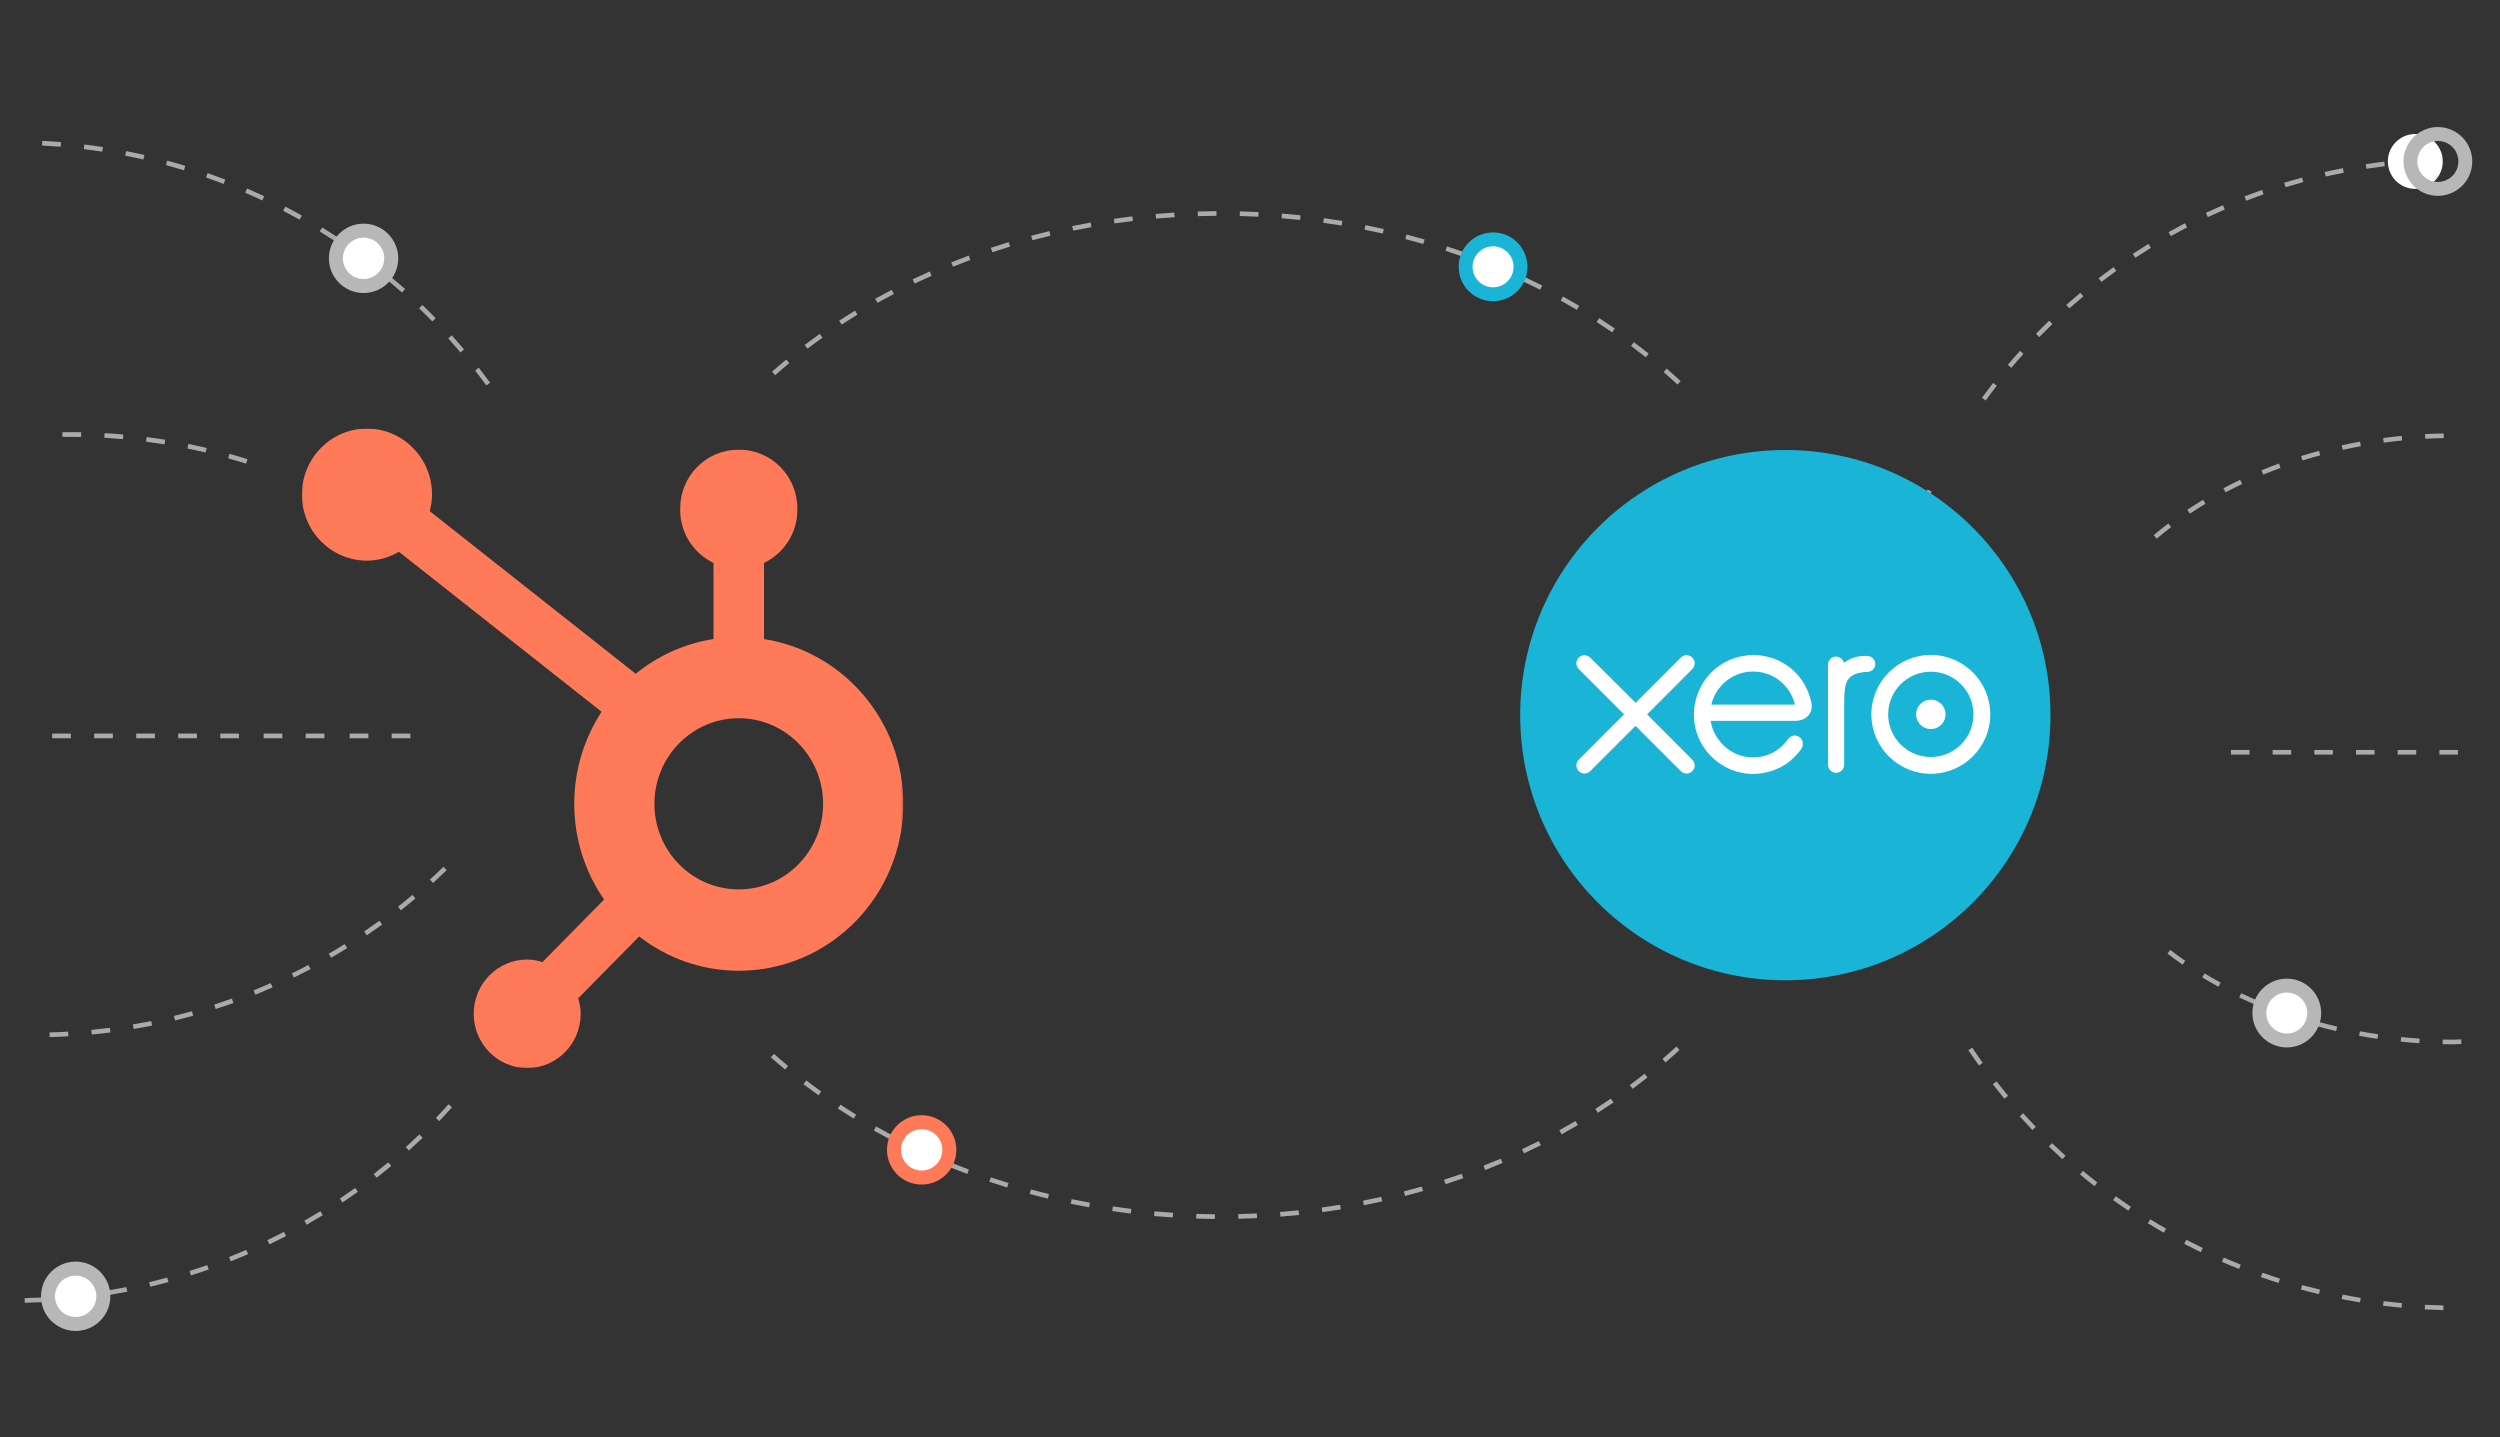 <?xml version="1.0" encoding="UTF-8"?><svg id="a" xmlns="http://www.w3.org/2000/svg" width="1329" height="764" xmlns:xlink="http://www.w3.org/1999/xlink" viewBox="0 0 1329 764"><rect x="0" y="0" width="1329" height="764" fill="#333333" stroke="none"/><defs><style>.m{fill:#b7b7b7;}.n{fill:#1ab4d7;}.o,.p{fill:#fff;}.q,.r{fill:#ff7a59;}.p,.r{fill-rule:evenodd;}.s{isolation:isolate;}.t{fill:#aaa;}.u{mask:url(#i);}</style><mask id="i" x="160.482" y="227.83" width="319.698" height="339.948" maskUnits="userSpaceOnUse"><g id="j"><polygon id="k" points="160.482 227.832 480.18 227.832 480.18 567.778 160.482 567.778 160.482 227.832" style="fill:#fff; fill-rule:evenodd;"/></g></mask></defs><path d="M950.374,272.424c-1.5-2.837-3.106-5.722-4.773-8.579l2.125-1.241c1.685,2.885,3.308,5.802,4.825,8.665l-2.178,1.154Z" style="fill:#aaa;"/><g><path d="M1298.892,696.461c-3.313-.072-6.609-.196-9.892-.369l.13-2.459c3.26,.173,6.529,.294,9.815,.367l-.053,2.462Zm-22.227-1.263c-3.296-.304-6.577-.659-9.842-1.064l.303-2.442c3.241,.4,6.493,.752,9.765,1.054l-.226,2.452Zm-22.088-2.827c-3.262-.535-6.51-1.121-9.739-1.757l.476-2.416c3.204,.631,6.423,1.213,9.662,1.743l-.399,2.43Zm-21.828-4.388c-3.214-.764-6.411-1.582-9.589-2.447l.649-2.375c3.149,.858,6.322,1.668,9.512,2.428l-.572,2.394Zm-21.458-5.935c-3.152-.995-6.282-2.037-9.392-3.129l.817-2.322c3.082,1.082,6.188,2.117,9.315,3.102l-.74,2.349Zm-20.982-7.456c-3.072-1.218-6.12-2.482-9.142-3.793l.981-2.257c2.998,1.299,6.022,2.554,9.07,3.762l-.909,2.289Zm-20.362-8.926c-2.969-1.43-5.911-2.905-8.825-4.425l1.139-2.183c2.89,1.507,5.808,2.97,8.753,4.388l-1.067,2.219Zm-19.655-10.35c-2.861-1.638-5.693-3.321-8.493-5.046l1.293-2.096c2.777,1.712,5.584,3.381,8.421,5.005l-1.221,2.137Zm-18.876-11.731c-2.736-1.839-5.443-3.72-8.113-5.643l1.438-1.998c2.652,1.906,5.334,3.773,8.051,5.598l-1.375,2.043Zm-17.999-13.057c-2.599-2.03-5.166-4.101-7.695-6.211l1.577-1.889c2.51,2.093,5.053,4.147,7.633,6.16l-1.514,1.94Zm-17.032-14.315c-2.447-2.211-4.858-4.461-7.234-6.747l1.707-1.774c2.356,2.269,4.748,4.5,7.176,6.694l-1.649,1.827Zm-15.967-15.503c-2.281-2.382-4.527-4.8-6.734-7.252l1.832-1.647c2.188,2.433,4.414,4.831,6.681,7.194l-1.779,1.704Zm-14.818-16.615c-2.108-2.541-4.173-5.114-6.197-7.722l1.942-1.51c2.01,2.586,4.06,5.14,6.149,7.659l-1.894,1.572Zm-13.59-17.649c-1.918-2.685-3.793-5.403-5.625-8.152l2.048-1.365c1.817,2.727,3.678,5.423,5.582,8.087l-2.005,1.43Zm-37.269-275.686l-2.322-.812c1.091-3.119,2.233-6.215,3.423-9.289l2.293,.889c-1.18,3.047-2.313,6.119-3.394,9.212Zm8.044-20.534l-2.255-.983c1.315-3.022,2.676-6.018,4.084-8.989l2.226,1.055c-1.399,2.946-2.75,5.919-4.056,8.916Zm32.805-57.318l-1.99-1.45c1.942-2.667,3.926-5.302,5.95-7.904l1.942,1.512c-2.01,2.581-3.974,5.196-5.902,7.842Zm13.628-17.373l-1.88-1.589c2.127-2.521,4.296-5.008,6.505-7.458l1.827,1.647c-2.19,2.432-4.339,4.899-6.452,7.401Zm14.847-16.357l-1.76-1.719c2.303-2.362,4.647-4.688,7.027-6.975l1.707,1.774c-2.361,2.271-4.685,4.577-6.974,6.92Zm15.989-15.254l-1.635-1.841c2.471-2.19,4.974-4.343,7.512-6.456l1.577,1.892c-2.519,2.096-5.003,4.232-7.455,6.405Zm17.044-14.075l-1.495-1.954c2.62-2.009,5.272-3.977,7.96-5.904l1.433,2c-2.664,1.912-5.296,3.864-7.897,5.859Zm18.023-12.824l-1.356-2.055c2.76-1.816,5.546-3.591,8.366-5.324l1.288,2.099c-2.796,1.718-5.563,3.479-8.299,5.28Zm18.898-11.505l-1.202-2.147c2.88-1.615,5.789-3.187,8.726-4.713l1.135,2.185c-2.914,1.514-5.798,3.074-8.659,4.675Zm19.686-10.128l-1.048-2.228c2.99-1.404,6.008-2.763,9.049-4.075l.976,2.26c-3.017,1.302-6.01,2.649-8.976,4.043Zm20.369-8.69l-.885-2.298c3.084-1.188,6.193-2.326,9.325-3.417l.808,2.325c-3.103,1.082-6.188,2.213-9.248,3.391Zm20.917-7.2l-.716-2.356c3.149-.959,6.32-1.87,9.515-2.732l.639,2.377c-3.166,.855-6.313,1.758-9.438,2.711Zm21.35-5.676l-.548-2.399c3.207-.732,6.438-1.413,9.683-2.046l.471,2.416c-3.221,.627-6.423,1.304-9.606,2.029Zm21.698-4.136l-.375-2.433c3.25-.5,6.52-.951,9.803-1.351l.298,2.442c-3.26,.398-6.5,.846-9.726,1.341Zm21.936-2.586l-.202-2.454c3.277-.268,6.57-.488,9.876-.656l.125,2.459c-3.281,.166-6.546,.383-9.799,.651Z" style="fill:#aaa;"/><g><g><path d="M1304.215,555.142c-1.931,0-3.818-.02-5.699-.058l.048-2.462c1.895,.038,3.795,.058,5.704,.058,1.351-.042,2.734-.093,4.109-.15l.101,2.46c-1.38,.058-2.772,.108-4.172,.153h-.091Zm-18.107-.577c-3.309-.212-6.639-.483-9.9-.808l.245-2.45c3.229,.321,6.531,.59,9.813,.801l-.159,2.458Zm-22.226-2.314c-3.261-.472-6.56-1.014-9.806-1.606l.443-2.421c3.215,.587,6.485,1.123,9.715,1.592l-.351,2.436Zm-21.971-4.119c-3.234-.749-6.476-1.564-9.635-2.421l.644-2.376c3.131,.849,6.343,1.656,9.549,2.397l-.558,2.4Zm-21.545-5.962c-3.145-1.02-6.305-2.114-9.393-3.252l.851-2.311c3.059,1.128,6.187,2.211,9.301,3.221l-.76,2.342Zm-20.939-7.849c-3.044-1.301-6.091-2.681-9.056-4.101l1.063-2.222c2.936,1.405,5.949,2.771,8.96,4.06l-.967,2.263Zm-20.119-9.771c-2.907-1.593-5.807-3.267-8.613-4.973l1.279-2.104c2.775,1.687,5.641,3.341,8.517,4.918l-1.183,2.159Zm-19.04-11.742c-2.732-1.889-5.437-3.862-8.043-5.864l1.5-1.953c2.573,1.977,5.247,3.925,7.942,5.792l-1.399,2.025Zm-13.774-226.439l-1.592-1.878c2.518-2.133,5.124-4.232,7.753-6.24l1.496,1.957c-2.595,1.981-5.17,4.054-7.656,6.161Zm17.645-13.312l-1.371-2.044c2.72-1.825,5.543-3.624,8.39-5.346l1.274,2.106c-2.813,1.702-5.605,3.481-8.293,5.283Zm18.989-11.344l-1.154-2.176c2.905-1.54,5.894-3.043,8.885-4.467l1.058,2.224c-2.958,1.408-5.915,2.894-8.789,4.418Zm20.03-9.409l-.943-2.275c3.039-1.256,6.158-2.471,9.265-3.609l.846,2.313c-3.075,1.125-6.161,2.328-9.169,3.571Zm20.822-7.513l-.731-2.352c3.14-.976,6.353-1.908,9.546-2.768l.64,2.378c-3.162,.851-6.343,1.773-9.455,2.741Zm21.411-5.658l-.529-2.405c3.201-.702,6.478-1.356,9.746-1.946l.438,2.424c-3.237,.584-6.485,1.232-9.655,1.927Zm21.815-3.838l-.327-2.441c3.246-.435,6.565-.819,9.866-1.141l.24,2.45c-3.273,.32-6.562,.7-9.78,1.131Zm22.05-2.055l-.13-2.46c3.299-.174,6.639-.292,9.929-.352l.043,2.462c-3.258,.059-6.569,.177-9.842,.35Z" style="fill:#aaa;"/><path d="M1306.632,401.14h-9.849v-2.462h9.849v2.462Zm-22.161,0h-9.849v-2.462h9.849v2.462Zm-22.161,0h-9.849v-2.462h9.849v2.462Zm-22.161,0h-9.849v-2.462h9.849v2.462Zm-22.161,0h-9.849v-2.462h9.849v2.462Zm-22.161,0h-9.849v-2.462h9.849v2.462Z" style="fill:#aaa;"/></g><g><circle cx="1283.969" cy="85.825" r="14.592" style="fill:#fff;"/><path d="M1295.956,104.111c-1.888,0-3.804-.295-5.692-.914-9.578-3.146-14.812-13.5-11.667-23.078,3.145-9.579,13.502-14.809,23.077-11.667,9.578,3.145,14.812,13.497,11.667,23.077v.001c-2.525,7.69-9.7,12.581-17.385,12.581Zm.022-29.186c-4.583,0-8.856,2.914-10.364,7.499-1.873,5.709,1.246,11.88,6.954,13.754,5.711,1.877,11.879-1.243,13.757-6.954,1.873-5.71-1.246-11.879-6.954-13.753-1.125-.37-2.268-.546-3.393-.546Z" style="fill:#b7b7b7;"/></g><g><circle cx="1215.662" cy="538.529" r="14.592" style="fill:#fff;"/><path d="M1215.662,556.814c-10.083,0-18.285-8.202-18.285-18.285s8.202-18.285,18.285-18.285,18.285,8.202,18.285,18.285-8.202,18.285-18.285,18.285Zm0-29.183c-6.009,0-10.898,4.889-10.898,10.898s4.889,10.898,10.898,10.898,10.898-4.889,10.898-10.898-4.889-10.898-10.898-10.898Z" style="fill:#b7b7b7;"/></g></g></g><g id="b"><path id="c" d="M949.077,521.118c77.844,0,140.948-63.104,140.948-140.948s-63.104-140.948-140.948-140.948-140.948,63.105-140.948,140.948,63.105,140.948,140.948,140.948" style="fill:#1ab4d7;"/><path id="d" d="M875.599,379.763l24.054-24.113c.797-.813,1.242-1.889,1.242-3.03,0-2.378-1.933-4.31-4.312-4.31-1.159,0-2.245,.454-3.064,1.283-.002,.005-24.032,24.021-24.032,24.021l-24.14-24.057c-.816-.804-1.897-1.247-3.043-1.247-2.376,0-4.309,1.931-4.309,4.307,0,1.159,.463,2.247,1.293,3.066l24.05,24.047-24.038,24.083c-.845,.832-1.306,1.922-1.306,3.086,0,2.378,1.934,4.307,4.309,4.307,1.148,0,2.23-.446,3.043-1.259l24.102-24.07,24.011,23.982c.852,.88,1.95,1.349,3.123,1.349,2.376,0,4.309-1.932,4.309-4.31,0-1.147-.445-2.225-1.254-3.038l-24.04-24.098Z" style="fill:#fff;"/><path id="e" d="M1018.595,379.756c0,4.319,3.512,7.832,7.835,7.832,4.314,0,7.827-3.513,7.827-7.832s-3.513-7.832-7.827-7.832c-4.324,0-7.835,3.513-7.835,7.832" style="fill:#fff;"/><path id="f" d="M1003.742,379.76c0-12.506,10.174-22.681,22.681-22.681s22.677,10.175,22.677,22.681-10.176,22.674-22.677,22.674-22.681-10.171-22.681-22.674m-8.922,0c0,17.423,14.177,31.598,31.603,31.598s31.61-14.175,31.61-31.598-14.184-31.605-31.61-31.605-31.603,14.179-31.603,31.605" style="fill:#fff;"/><path id="g" d="M992.576,348.695l-1.326-.004c-3.981,0-7.82,1.255-11.026,3.726-.422-1.933-2.151-3.388-4.209-3.388-2.369,0-4.268,1.898-4.274,4.273,0,.009,.014,53.227,.014,53.227,.006,2.37,1.939,4.296,4.31,4.296s4.303-1.926,4.309-4.301c0-.011,.002-32.728,.002-32.728,0-10.908,.997-15.314,10.341-16.481,.864-.107,1.803-.091,1.807-.091,2.557-.088,4.374-1.845,4.374-4.219,0-2.376-1.94-4.309-4.322-4.309" style="fill:#fff;"/><path id="h" d="M909.823,374.557c0-.118,.009-.241,.015-.362,2.502-9.891,11.46-17.211,22.129-17.211,10.797,0,19.837,7.499,22.212,17.573h-44.355Zm53.181-.814c-1.857-8.793-6.671-16.016-14.002-20.654-10.716-6.803-24.865-6.427-35.215,.934-8.443,6.006-13.316,15.831-13.316,25.952,0,2.538,.306,5.099,.943,7.621,3.188,12.54,13.969,22.034,26.822,23.607,3.814,.462,7.527,.241,11.371-.755,3.303-.804,6.5-2.143,9.445-4.031,3.057-1.965,5.611-4.556,8.084-7.659,.05-.057,.1-.107,.15-.167,1.717-2.129,1.398-5.157-.488-6.602-1.591-1.219-4.262-1.714-6.364,.978-.452,.643-.956,1.306-1.51,1.968-1.671,1.847-3.745,3.636-6.229,5.024-3.162,1.689-6.764,2.654-10.594,2.676-12.536-.14-19.244-8.89-21.63-15.136-.417-1.166-.738-2.376-.962-3.622-.029-.233-.051-.458-.059-.665,2.592,0,44.985-.007,44.985-.007,6.167-.13,9.486-4.483,8.57-9.46" style="fill:#fff;"/></g><g><g style="mask:url(#i);"><path id="l" d="M392.728,472.8c-24.764,0-44.838-20.37-44.838-45.494s20.074-45.498,44.838-45.498,44.838,20.37,44.838,45.498-20.074,45.494-44.838,45.494m13.423-133.085v-40.473c10.412-4.99,17.704-15.677,17.704-28.079v-.934c0-17.117-13.802-31.122-30.671-31.122h-.916c-16.869,0-30.671,14.005-30.671,31.122v.934c0,12.403,7.292,23.094,17.704,28.084v40.469c-15.501,2.432-29.664,8.919-41.345,18.466l-109.514-86.443c.723-2.816,1.23-5.715,1.235-8.762,.017-19.383-15.445-35.121-34.556-35.147-19.102-.022-34.616,15.672-34.638,35.06-.021,19.388,15.441,35.126,34.552,35.147,6.225,.009,11.991-1.786,17.041-4.702l107.725,85.037c-9.16,14.031-14.529,30.838-14.529,48.934,0,18.942,5.898,36.466,15.863,50.877l-32.758,33.244c-2.59-.79-5.275-1.34-8.123-1.34-15.699,0-28.43,12.913-28.43,28.843s12.73,28.848,28.43,28.848,28.43-12.913,28.43-28.848c0-2.881-.542-5.61-1.321-8.238l32.405-32.882c14.71,11.39,33.029,18.235,52.961,18.235,48.302,0,87.452-39.731,87.452-88.739,0-44.367-32.121-81.021-74.029-87.591" style="fill:#ff7a59; fill-rule:evenodd;"/></g><g><g><path d="M13.166,692.567l-.053-2.482c3.312-.072,6.612-.195,9.899-.369l.131,2.479c-3.312,.175-6.636,.299-9.977,.372Zm22.414-1.274l-.228-2.472c3.3-.304,6.58-.659,9.848-1.064l.305,2.463c-3.292,.408-6.602,.766-9.926,1.072Zm22.276-2.85l-.403-2.45c3.266-.536,6.512-1.123,9.744-1.759l.48,2.435c-3.256,.642-6.532,1.233-9.821,1.774Zm22.016-4.426l-.577-2.415c3.217-.767,6.418-1.584,9.594-2.45l.655,2.395c-3.205,.873-6.43,1.696-9.671,2.469Zm21.638-5.986l-.747-2.368c3.154-.995,6.287-2.04,9.397-3.131l.82,2.343c-3.135,1.099-6.291,2.152-9.47,3.155Zm21.161-7.52l-.916-2.308c3.074-1.218,6.124-2.483,9.147-3.796l.989,2.278c-3.047,1.323-6.122,2.598-9.22,3.826Zm20.535-9.003l-1.077-2.237c2.97-1.43,5.913-2.906,8.827-4.427l1.149,2.201c-2.938,1.533-5.906,3.021-8.9,4.462Zm19.825-10.438l-1.236-2.154c2.863-1.639,5.695-3.323,8.495-5.049l1.304,2.114c-2.825,1.74-5.681,3.436-8.563,5.089Zm19.032-11.832l-1.384-2.061c2.74-1.839,5.445-3.721,8.12-5.645l1.45,2.015c-2.694,1.939-5.423,3.837-8.185,5.691Zm18.154-13.168l-1.527-1.956c2.601-2.032,5.167-4.103,7.698-6.213l1.59,1.907c-2.55,2.127-5.14,4.215-7.761,6.263Zm17.177-14.435l-1.663-1.843c2.449-2.212,4.861-4.463,7.237-6.751l1.721,1.788c-2.395,2.306-4.827,4.575-7.295,6.805Zm16.103-15.636l-1.794-1.718c2.286-2.382,4.531-4.801,6.737-7.255l1.847,1.661c-2.226,2.474-4.49,4.912-6.791,7.313Zm25.037-391.104c-1.944-2.669-3.925-5.305-5.952-7.909l1.959-1.525c2.041,2.624,4.042,5.282,6,7.972l-2.007,1.462Zm-13.744-17.522c-2.131-2.522-4.298-5.01-6.507-7.462l1.843-1.662c2.228,2.472,4.415,4.98,6.561,7.522l-1.896,1.602Zm-14.969-16.495c-2.308-2.363-4.652-4.69-7.033-6.979l1.721-1.789c2.4,2.308,4.764,4.652,7.087,7.035l-1.775,1.734Zm-16.13-15.384c-2.473-2.192-4.977-4.346-7.518-6.461l1.59-1.908c2.56,2.131,5.084,4.302,7.576,6.511l-1.649,1.858Zm-17.189-14.196c-2.623-2.01-5.278-3.98-7.964-5.908l1.445-2.017c2.711,1.943,5.385,3.929,8.027,5.954l-1.508,1.971Zm-18.176-12.933c-2.759-1.818-5.55-3.594-8.369-5.326l1.3-2.115c2.844,1.746,5.654,3.535,8.437,5.368l-1.367,2.073Zm-19.056-11.604c-2.885-1.616-5.794-3.188-8.733-4.715l1.144-2.203c2.963,1.539,5.896,3.123,8.801,4.751l-1.212,2.166Zm-19.856-10.212c-2.992-1.406-6.01-2.765-9.053-4.079l.984-2.279c3.067,1.323,6.11,2.694,9.126,4.11l-1.057,2.248Zm-20.542-8.766c-3.086-1.188-6.197-2.328-9.329-3.42l.82-2.344c3.157,1.101,6.291,2.251,9.402,3.448l-.892,2.317Zm-21.093-7.262c-3.152-.96-6.325-1.872-9.518-2.734l.645-2.397c3.222,.869,6.42,1.789,9.596,2.756l-.723,2.375Zm-21.532-5.722c-3.21-.732-6.439-1.415-9.688-2.047l.475-2.437c3.273,.638,6.532,1.326,9.766,2.063l-.553,2.421Zm-21.883-4.172c-3.254-.502-6.522-.953-9.809-1.353l.301-2.464c3.312,.404,6.609,.858,9.887,1.364l-.378,2.454Zm-22.123-2.609c-3.28-.27-6.573-.489-9.882-.658l.126-2.479c3.334,.17,6.655,.39,9.96,.662l-.204,2.474Z" style="fill:#aaa;"/><g><circle cx="40.23" cy="689.104" r="14.712" style="fill:#fff;"/><path d="M40.23,707.54c-10.166,0-18.436-8.27-18.436-18.436s8.27-18.436,18.436-18.436,18.436,8.27,18.436,18.436-8.27,18.436-18.436,18.436Zm0-29.424c-6.059,0-10.988,4.929-10.988,10.988s4.929,10.988,10.988,10.988,10.988-4.929,10.988-10.988-4.929-10.988-10.988-10.988Z" style="fill:#b7b7b7;"/></g><g><circle cx="193.274" cy="137.336" r="14.712" style="fill:#fff;"/><path d="M193.274,155.772c-10.166,0-18.436-8.27-18.436-18.436s8.27-18.436,18.436-18.436,18.436,8.27,18.436,18.436-8.27,18.436-18.436,18.436Zm0-29.424c-6.059,0-10.988,4.929-10.988,10.988s4.929,10.988,10.988,10.988,10.988-4.929,10.988-10.988-4.929-10.988-10.988-10.988Z" style="fill:#b7b7b7;"/></g></g><path d="M127.03,392.452h-9.931v-2.483h9.931v2.483Zm-22.344,0h-9.931v-2.483h9.931v2.483Zm67.752,0h-9.931v-2.483h9.931v2.483Zm-22.344,0h-9.931v-2.483h9.931v2.483Zm22.344,0h-9.931v-2.483h9.931v2.483Zm-22.344,0h-9.931v-2.483h9.931v2.483Zm68.065,0h-9.931v-2.483h9.931v2.483Zm-22.344,0h-9.931v-2.483h9.931v2.483Zm22.344,0h-9.931v-2.483h9.931v2.483Zm-22.344,0h-9.931v-2.483h9.931v2.483Zm-113.474,0h-9.931v-2.483h9.931v2.483Zm-22.344,0h-9.931v-2.483h9.931v2.483Zm-22.344,0h-9.931v-2.483h9.931v2.483Z" style="fill:#aaa;"/></g><path d="M26.381,551.323l-.063-2.481c3.313-.083,6.609-.219,9.897-.406l.141,2.478c-3.312,.189-6.638,.325-9.975,.409Zm22.416-1.361l-.238-2.471c3.294-.317,6.572-.687,9.839-1.107l.317,2.462c-3.292,.424-6.599,.795-9.918,1.116Zm22.262-2.951l-.415-2.448c3.261-.551,6.509-1.154,9.735-1.806l.494,2.434c-3.256,.657-6.528,1.264-9.814,1.82Zm21.989-4.532l-.588-2.412c3.213-.783,6.408-1.617,9.585-2.498l.662,2.393c-3.201,.888-6.421,1.728-9.659,2.518Zm21.614-6.095l-.761-2.364c3.148-1.011,6.276-2.07,9.38-3.178l.835,2.339c-3.129,1.117-6.281,2.185-9.454,3.204Zm21.089-7.617l-.925-2.303c3.059-1.23,6.093-2.506,9.102-3.83l1,2.273c-3.034,1.334-6.094,2.621-9.177,3.86Zm20.475-9.095l-1.09-2.232c2.966-1.445,5.904-2.936,8.812-4.472l1.161,2.196c-2.934,1.548-5.897,3.05-8.883,4.508Zm19.777-10.54l-1.244-2.148c2.856-1.653,5.681-3.351,8.477-5.092l1.312,2.107c-2.817,1.755-5.667,3.467-8.546,5.133Zm18.99-11.93l-1.394-2.054c2.731-1.854,5.428-3.75,8.094-5.687l1.46,2.009c-2.687,1.953-5.409,3.864-8.16,5.732Zm18.1-13.26l-1.537-1.949c2.591-2.044,5.147-4.129,7.67-6.254l1.599,1.899c-2.543,2.142-5.121,4.244-7.732,6.305Zm17.108-14.529l-1.676-1.834c2.44-2.225,4.841-4.489,7.205-6.791l1.733,1.78c-2.385,2.32-4.807,4.602-7.263,6.845Z" style="fill:#aaa;"/><g><path d="M645.843,647.999c-3.331-.027-6.653-.096-9.96-.204l.082-2.481c3.288,.108,6.585,.175,9.897,.202l-.019,2.483Zm12.452-.09l-.058-2.483c3.312-.075,6.609-.19,9.894-.346l.116,2.48c-3.304,.156-6.621,.273-9.952,.348Zm-34.847-.716c-3.324-.213-6.633-.467-9.933-.761l.223-2.473c3.275,.293,6.565,.544,9.87,.756l-.16,2.478Zm57.222-.416l-.194-2.475c3.302-.259,6.587-.56,9.858-.901l.257,2.469c-3.29,.343-6.599,.645-9.921,.907Zm-79.539-1.648c-3.307-.401-6.597-.842-9.872-1.324l.364-2.456c3.251,.479,6.522,.918,9.809,1.316l-.301,2.464Zm101.819-.744l-.335-2.46c3.283-.447,6.544-.935,9.79-1.462l.398,2.45c-3.266,.53-6.551,1.021-9.853,1.471Zm-123.979-2.589c-3.278-.591-6.536-1.222-9.78-1.893l.504-2.43c3.22,.667,6.459,1.294,9.717,1.88l-.441,2.444Zm146.085-1.077l-.475-2.437c3.249-.636,6.478-1.312,9.688-2.028l.538,2.423c-3.229,.721-6.478,1.401-9.751,2.041Zm-168.014-3.538c-3.239-.781-6.456-1.603-9.652-2.465l.645-2.397c3.176,.856,6.374,1.672,9.589,2.448l-.582,2.413Zm189.875-1.412l-.621-2.404c3.21-.827,6.391-1.692,9.552-2.597l.684,2.387c-3.181,.911-6.386,1.783-9.615,2.614Zm-211.496-4.493c-3.186-.974-6.347-1.987-9.489-3.04l.79-2.354c3.118,1.046,6.26,2.053,9.426,3.02l-.727,2.375Zm233.023-1.749l-.761-2.363c3.149-1.016,6.274-2.073,9.373-3.168l.829,2.341c-3.123,1.103-6.267,2.166-9.441,3.19Zm-254.249-5.453c-3.123-1.166-6.216-2.372-9.283-3.617l.931-2.301c3.047,1.236,6.122,2.433,9.22,3.592l-.868,2.325Zm275.359-2.084l-.907-2.312c3.084-1.209,6.136-2.456,9.162-3.741l.97,2.285c-3.045,1.294-6.122,2.55-9.225,3.768Zm-296.102-6.415c-3.04-1.36-6.054-2.759-9.038-4.196l1.077-2.237c2.965,1.426,5.954,2.815,8.975,4.166l-1.013,2.267Zm316.705-2.424l-1.052-2.25c2.999-1.4,5.967-2.839,8.905-4.315l1.115,2.218c-2.958,1.487-5.95,2.935-8.968,4.346Zm-336.872-7.378c-2.948-1.554-5.865-3.145-8.75-4.774l1.222-2.161c2.863,1.617,5.758,3.197,8.687,4.739l-1.159,2.196Zm356.864-2.761l-1.193-2.176c2.9-1.593,5.768-3.223,8.6-4.888l1.261,2.14c-2.856,1.679-5.744,3.321-8.667,4.925Zm-376.337-8.341c-2.841-1.746-5.644-3.531-8.41-5.351l1.363-2.074c2.747,1.807,5.53,3.578,8.347,5.311l-1.3,2.115Zm395.621-3.1l-1.338-2.091c2.788-1.784,5.537-3.603,8.25-5.459l1.401,2.049c-2.732,1.87-5.506,3.704-8.313,5.501Zm-414.306-9.298c-2.711-1.938-5.382-3.914-8.018-5.923l1.508-1.974c2.611,1.994,5.263,3.954,7.955,5.878l-1.445,2.02Zm432.766-3.436l-1.479-1.993c2.652-1.972,5.268-3.98,7.843-6.024l1.542,1.944c-2.594,2.06-5.229,4.085-7.906,6.073Zm-450.532-10.251c-2.565-2.129-5.087-4.293-7.569-6.491l1.649-1.858c2.458,2.181,4.96,4.327,7.506,6.439l-1.586,1.911Zm468.037-3.768l-1.619-1.88c2.497-2.154,4.98-4.369,7.378-6.582l1.683,1.824c-2.417,2.232-4.922,4.466-7.441,6.638Zm6.359-360.377c-2.41-2.235-4.863-4.436-7.361-6.603l1.629-1.875c2.517,2.185,4.989,4.405,7.419,6.659l-1.687,1.819Zm-479.696-4.986l-1.644-1.862c2.487-2.192,5.016-4.349,7.588-6.471l1.581,1.915c-2.553,2.104-5.062,4.244-7.526,6.418Zm462.836-9.524c-2.57-2.05-5.181-4.066-7.829-6.045l1.484-1.989c2.672,1.995,5.302,4.027,7.892,6.093l-1.547,1.941Zm-445.62-4.567l-1.503-1.977c2.64-2.003,5.317-3.971,8.035-5.903l1.44,2.023c-2.698,1.917-5.356,3.869-7.972,5.857Zm427.747-8.681c-2.711-1.863-5.455-3.69-8.238-5.481l1.343-2.087c2.803,1.804,5.571,3.645,8.301,5.522l-1.406,2.046Zm-409.566-4.143l-1.358-2.078c2.771-1.813,5.579-3.589,8.422-5.33l1.295,2.118c-2.82,1.727-5.608,3.49-8.36,5.29Zm390.806-7.83c-2.829-1.674-5.693-3.311-8.587-4.91l1.198-2.174c2.919,1.611,5.802,3.26,8.655,4.946l-1.266,2.137Zm-371.779-3.714l-1.217-2.164c2.888-1.622,5.806-3.207,8.762-4.753l1.149,2.199c-2.931,1.535-5.831,3.108-8.694,4.718Zm352.257-6.974c-2.936-1.482-5.899-2.929-8.895-4.336l1.057-2.247c3.016,1.418,6.003,2.874,8.958,4.367l-1.12,2.216Zm-332.505-3.283l-1.072-2.239c2.985-1.43,6.003-2.821,9.048-4.175l1.009,2.269c-3.026,1.344-6.02,2.726-8.985,4.145Zm312.327-6.114c-3.023-1.292-6.076-2.547-9.152-3.763l.912-2.309c3.101,1.224,6.173,2.488,9.215,3.789l-.975,2.283Zm-291.952-2.852l-.926-2.303c3.069-1.237,6.168-2.436,9.295-3.595l.863,2.328c-3.108,1.152-6.182,2.343-9.232,3.571Zm271.22-5.256c-3.096-1.102-6.221-2.166-9.368-3.189l.766-2.361c3.171,1.031,6.316,2.102,9.436,3.211l-.834,2.34Zm-250.322-2.421l-.785-2.355c3.142-1.046,6.306-2.052,9.499-3.019l.718,2.376c-3.169,.961-6.313,1.96-9.431,2.998Zm229.125-4.397c-3.159-.912-6.34-1.786-9.545-2.618l.625-2.403c3.224,.838,6.43,1.717,9.608,2.635l-.689,2.386Zm-207.802-1.992l-.64-2.399c3.198-.854,6.42-1.669,9.659-2.443l.577,2.415c-3.22,.769-6.418,1.578-9.596,2.428Zm186.236-3.543c-3.205-.723-6.434-1.406-9.681-2.049l.48-2.435c3.271,.647,6.519,1.335,9.749,2.062l-.548,2.422Zm-164.562-1.563l-.499-2.432c3.244-.664,6.505-1.288,9.785-1.871l.436,2.444c-3.261,.579-6.502,1.2-9.722,1.859Zm142.708-2.692c-3.244-.535-6.507-1.029-9.785-1.483l.339-2.46c3.302,.458,6.585,.955,9.848,1.493l-.403,2.45Zm-120.774-1.138l-.354-2.457c3.275-.475,6.568-.91,9.877-1.303l.291,2.466c-3.285,.391-6.558,.823-9.814,1.295Zm98.706-1.847c-3.273-.348-6.558-.655-9.855-.922l.199-2.474c3.321,.269,6.626,.578,9.918,.927l-.262,2.469Zm-76.586-.716l-.213-2.473c3.295-.287,6.604-.534,9.931-.74l.155,2.478c-3.307,.205-6.597,.45-9.872,.735Zm54.388-1.01c-3.288-.162-6.585-.284-9.894-.366l.063-2.481c3.329,.082,6.645,.205,9.952,.368l-.121,2.479Zm-32.158-.298l-.078-2.481c3.304-.102,6.624-.163,9.952-.184l.015,2.483c-3.309,.021-6.604,.082-9.889,.182Z" style="fill:#aaa;"/><g style="isolation:isolate;"><circle cx="489.951" cy="611.278" r="14.712" style="fill:#fff;"/><path d="M489.951,629.714c-10.166,0-18.436-8.27-18.436-18.436s8.27-18.436,18.436-18.436,18.436,8.27,18.436,18.436-8.27,18.436-18.436,18.436Zm0-29.424c-6.059,0-10.988,4.929-10.988,10.988s4.929,10.988,10.988,10.988,10.988-4.929,10.988-10.988-4.929-10.988-10.988-10.988Z" style="fill:#ff7a59;"/></g><g><circle cx="793.714" cy="141.839" r="14.592" style="fill:#fff;"/><path d="M793.713,160.124c-10.083,0-18.285-8.202-18.285-18.285s8.202-18.286,18.285-18.286,18.285,8.203,18.285,18.286-8.202,18.285-18.285,18.285Zm0-29.184c-6.009,0-10.898,4.89-10.898,10.899s4.889,10.898,10.898,10.898,10.898-4.889,10.898-10.898-4.889-10.899-10.898-10.899Z" style="fill:#1ab4d7;"/></g></g><g><path d="M130.812,246.462c-3.156-.989-6.333-1.928-9.528-2.818l.668-2.392c3.22,.897,6.422,1.844,9.603,2.841l-.743,2.369Z" style="fill:#aaa;"/><path d="M109.299,240.561c-3.207-.757-6.432-1.464-9.673-2.121l.491-2.433c3.271,.662,6.521,1.375,9.752,2.138l-.57,2.416Z" style="fill:#aaa;"/><path d="M87.447,236.224c-3.25-.525-6.516-1.001-9.799-1.425l.319-2.462c3.307,.427,6.603,.906,9.877,1.436l-.397,2.451Z" style="fill:#aaa;"/><path d="M65.342,233.457c-3.279-.293-6.569-.535-9.876-.724l.143-2.479c3.331,.192,6.65,.435,9.954,.73l-.221,2.473Z" style="fill:#aaa;"/><path d="M43.097,232.266c-3.291-.06-6.59-.069-9.904-.026l-.032-2.482c3.338-.043,6.666-.035,9.982,.026l-.045,2.482Z" style="fill:#aaa;"/></g></g></svg>